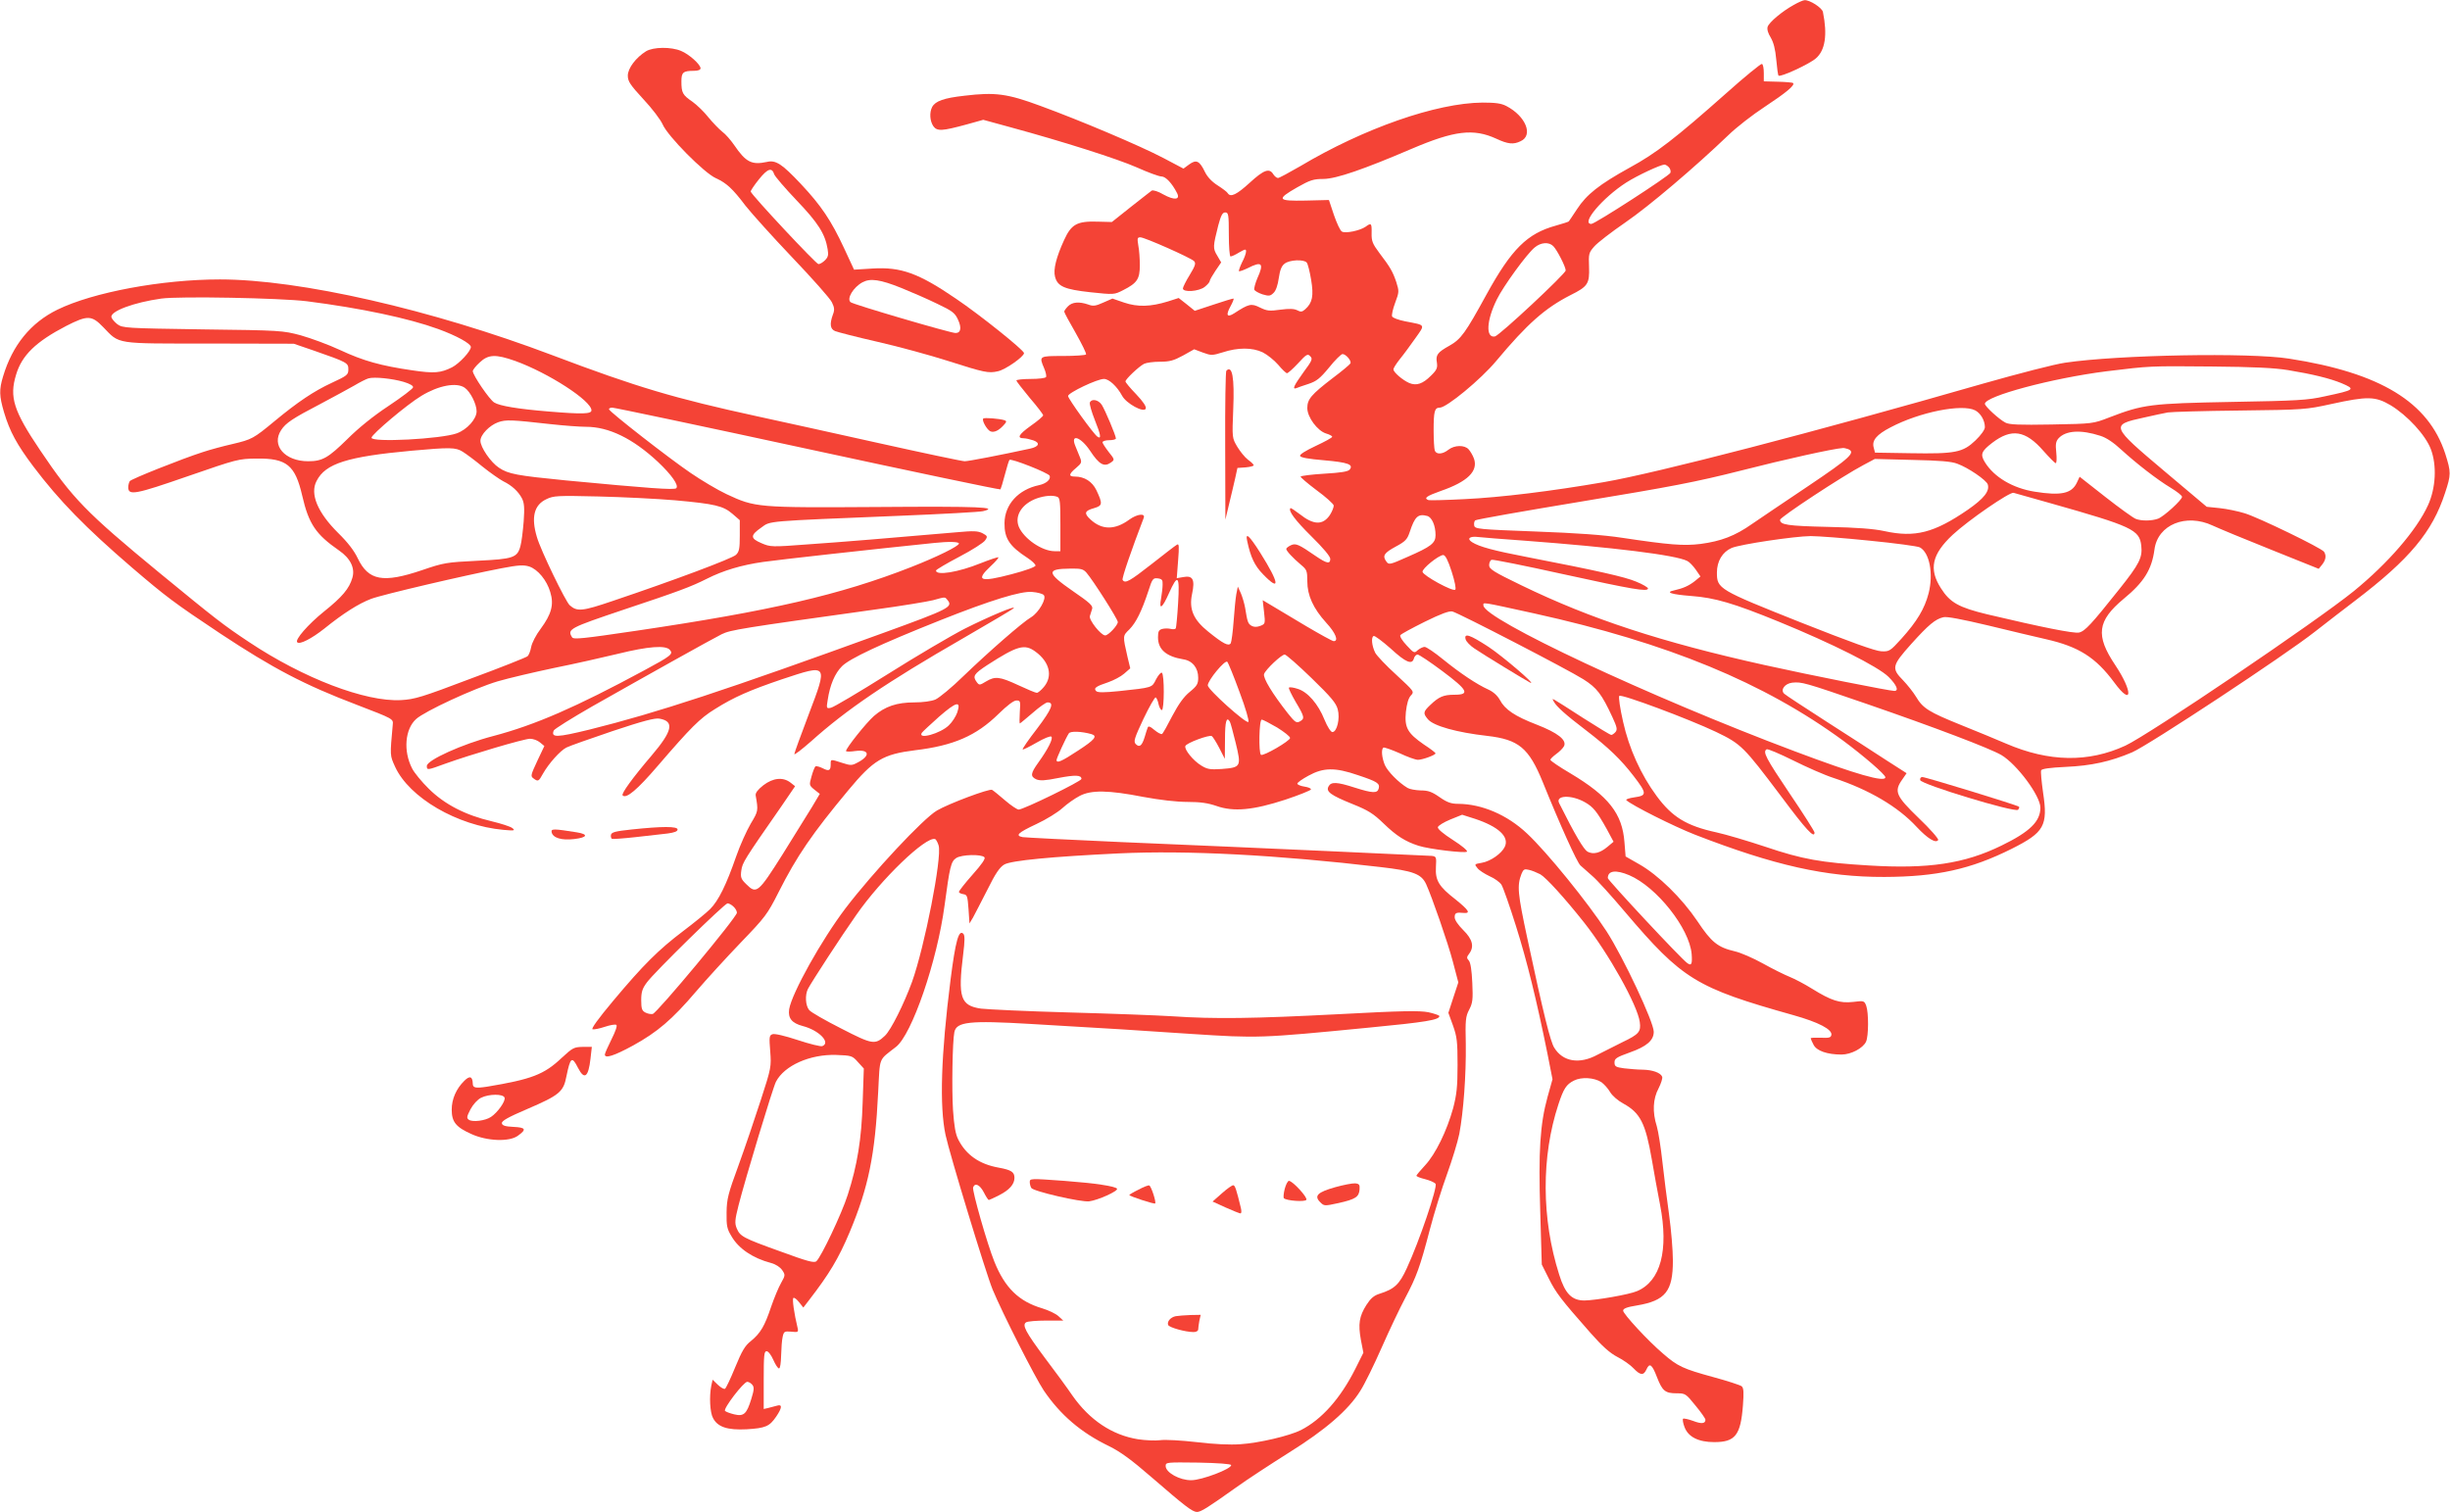 <?xml version="1.0" standalone="no"?>
<!DOCTYPE svg PUBLIC "-//W3C//DTD SVG 20010904//EN"
 "http://www.w3.org/TR/2001/REC-SVG-20010904/DTD/svg10.dtd">
<svg version="1.0" xmlns="http://www.w3.org/2000/svg"
 width="1280pt" height="790pt" viewBox="0 0 1280 790"
 preserveAspectRatio="xMidYMid meet">
<g transform="translate(0,790) scale(0.1,-0.1)"
fill="#f44336" stroke="none">
<path d="M9371 7874 c-60 -33 -128 -90 -136 -114 -4 -13 2 -34 16 -56 15 -26
24 -60 29 -115 4 -44 9 -82 12 -84 9 -10 161 60 195 90 49 42 61 123 37 242
-4 22 -69 64 -96 62 -7 0 -33 -11 -57 -25z"/>
<path d="M3375 7632 c-53 -33 -95 -89 -95 -127 0 -30 12 -48 81 -123 45 -48
90 -107 101 -132 26 -61 217 -254 278 -281 55 -25 87 -54 155 -144 30 -38 139
-160 244 -270 105 -110 198 -215 207 -234 14 -28 15 -41 5 -66 -17 -48 -14
-74 12 -85 12 -5 112 -31 222 -56 110 -25 274 -70 365 -99 194 -62 214 -66
263 -55 40 8 137 77 137 95 0 15 -229 199 -355 284 -196 134 -288 167 -436
158 l-97 -6 -52 112 c-68 146 -120 223 -226 336 -99 105 -131 126 -177 115
-80 -17 -110 -2 -172 89 -18 26 -46 58 -63 70 -16 13 -48 46 -71 74 -22 28
-60 65 -84 82 -51 35 -57 46 -57 106 0 47 9 55 66 55 21 0 34 5 34 13 0 20
-60 74 -102 91 -52 22 -145 21 -183 -2z m670 -643 c4 -11 56 -72 117 -136 112
-117 149 -175 162 -255 5 -30 3 -41 -14 -58 -11 -11 -26 -20 -34 -20 -12 0
-347 358 -354 379 -1 4 18 33 43 64 46 57 68 64 80 26z m665 -594 c52 -21 135
-57 186 -82 80 -38 93 -48 109 -83 20 -43 15 -70 -13 -70 -26 0 -534 149 -548
161 -22 18 14 78 62 104 41 22 92 15 204 -30z"/>
<path d="M9020 7414 c-266 -236 -368 -315 -506 -390 -159 -88 -225 -140 -275
-217 -22 -33 -41 -62 -43 -64 -2 -2 -32 -12 -68 -22 -149 -41 -231 -122 -362
-360 -110 -201 -133 -233 -193 -267 -63 -35 -73 -49 -66 -88 4 -28 0 -39 -31
-69 -43 -43 -76 -54 -114 -38 -34 15 -82 56 -82 71 0 7 15 30 33 53 19 23 55
72 81 109 53 75 56 68 -52 89 -35 7 -66 18 -69 26 -3 7 4 39 16 71 21 56 21
60 6 108 -19 56 -32 78 -89 153 -35 47 -41 61 -40 103 1 53 -2 55 -32 33 -29
-20 -105 -36 -123 -25 -9 4 -27 44 -42 87 l-26 78 -122 -3 c-148 -3 -154 6
-44 69 67 38 85 44 138 44 67 1 209 50 459 157 225 96 324 108 444 53 60 -28
89 -31 126 -13 68 30 28 131 -74 184 -27 14 -56 18 -125 18 -241 -2 -619 -134
-953 -333 -57 -33 -109 -61 -115 -61 -7 0 -18 9 -25 20 -20 33 -49 23 -123
-45 -68 -62 -100 -78 -115 -54 -3 6 -27 24 -52 40 -30 19 -54 44 -67 71 -28
58 -45 66 -82 39 l-30 -22 -104 55 c-124 65 -436 197 -644 273 -173 64 -236
72 -395 53 -109 -12 -153 -28 -170 -59 -15 -29 -12 -73 6 -100 20 -28 46 -26
175 9 l86 24 139 -38 c283 -77 562 -166 664 -211 58 -26 115 -47 128 -47 22 0
55 -35 81 -86 19 -36 -13 -40 -71 -8 -27 16 -53 24 -61 20 -6 -5 -56 -43 -110
-86 l-98 -78 -77 2 c-105 3 -135 -14 -172 -95 -42 -91 -58 -156 -48 -193 13
-50 48 -66 185 -81 123 -13 124 -13 171 11 73 37 87 58 87 130 0 33 -3 80 -8
104 -6 37 -5 42 11 42 22 0 261 -106 280 -124 11 -11 7 -24 -22 -72 -20 -32
-36 -65 -36 -71 0 -22 84 -16 114 8 14 11 26 25 26 30 0 6 14 30 30 54 l30 44
-21 36 c-23 38 -22 47 6 158 14 52 22 67 36 67 17 0 19 -10 19 -115 0 -65 4
-115 9 -115 6 0 26 9 45 21 32 18 36 19 36 5 0 -9 -9 -35 -21 -57 -11 -23 -18
-43 -16 -46 3 -2 23 5 46 16 74 38 86 26 50 -53 -11 -26 -18 -53 -16 -60 3 -6
22 -17 43 -24 34 -10 41 -9 58 8 12 11 22 41 27 77 6 41 14 63 30 75 25 21
102 24 116 6 6 -7 16 -48 23 -90 14 -84 7 -120 -31 -154 -16 -14 -23 -15 -42
-5 -16 8 -41 9 -87 3 -57 -8 -70 -7 -107 11 -46 23 -58 20 -135 -30 -38 -24
-45 -10 -19 37 12 22 19 40 15 40 -5 0 -52 -14 -105 -32 l-97 -32 -42 34 -42
33 -56 -18 c-91 -28 -158 -30 -229 -6 l-61 21 -48 -21 c-40 -18 -53 -20 -79
-10 -47 16 -83 13 -105 -9 -11 -11 -20 -24 -20 -28 0 -5 27 -55 60 -112 32
-57 57 -107 54 -112 -3 -4 -57 -8 -120 -8 -126 0 -126 0 -99 -64 9 -20 13 -41
10 -46 -4 -6 -40 -10 -81 -10 -41 0 -74 -4 -74 -8 0 -4 32 -45 70 -91 39 -45
70 -86 70 -91 0 -5 -29 -30 -65 -55 -63 -45 -74 -65 -36 -65 10 0 32 -5 50
-11 37 -13 29 -33 -17 -43 -152 -33 -322 -66 -342 -66 -13 0 -216 43 -450 95
-234 52 -519 115 -635 140 -431 94 -625 151 -1069 319 -632 239 -1320 396
-1737 396 -303 0 -663 -67 -849 -158 -139 -68 -235 -185 -284 -349 -21 -69
-20 -102 5 -187 30 -101 68 -170 153 -283 136 -180 273 -320 516 -529 178
-152 217 -182 462 -345 274 -181 437 -267 713 -372 190 -73 190 -73 187 -103
-15 -165 -15 -160 12 -220 74 -162 325 -308 566 -330 58 -5 63 -4 47 9 -9 8
-59 24 -109 36 -136 32 -245 88 -327 169 -38 37 -77 85 -88 107 -47 91 -37
206 21 258 45 41 302 160 426 197 58 17 191 48 295 70 105 21 255 55 334 74
158 39 250 46 271 20 18 -21 8 -30 -135 -107 -356 -192 -569 -285 -789 -343
-161 -42 -346 -126 -346 -156 0 -23 2 -23 97 12 131 47 411 130 442 130 16 0
39 -8 52 -19 l23 -19 -37 -78 c-34 -73 -36 -80 -20 -91 24 -18 27 -17 50 25
30 53 90 120 122 136 15 8 123 46 241 86 159 53 223 70 246 65 79 -14 67 -65
-42 -193 -99 -116 -160 -200 -151 -208 19 -19 77 30 184 155 173 201 220 248
298 296 100 63 183 99 351 156 241 80 240 82 139 -184 -41 -108 -75 -201 -75
-207 0 -6 39 24 88 67 184 165 394 308 792 537 140 81 260 152 265 157 20 20
-126 -41 -255 -106 -72 -37 -254 -144 -403 -238 -150 -94 -283 -173 -296 -175
-23 -5 -24 -3 -17 39 12 81 38 141 75 178 40 40 199 115 513 240 264 105 423
154 481 148 27 -2 53 -9 60 -16 17 -17 -26 -92 -66 -116 -45 -26 -222 -181
-353 -307 -60 -59 -127 -114 -147 -123 -21 -9 -66 -15 -110 -15 -92 0 -153
-21 -211 -71 -41 -36 -146 -168 -146 -183 0 -4 22 -4 49 0 75 10 80 -26 8 -62
-26 -14 -34 -14 -77 0 -62 20 -60 20 -60 -7 0 -34 -9 -38 -42 -21 -16 8 -32
12 -37 10 -5 -3 -14 -27 -21 -52 -13 -46 -13 -47 15 -70 l28 -22 -41 -69 c-23
-37 -92 -149 -154 -248 -127 -201 -136 -208 -189 -155 -28 27 -31 36 -26 72 6
41 13 53 210 336 l71 104 -24 19 c-39 30 -91 25 -142 -14 -29 -23 -42 -40 -40
-53 14 -81 14 -81 -26 -148 -21 -36 -56 -113 -76 -171 -51 -147 -92 -231 -136
-275 -20 -20 -84 -72 -141 -115 -127 -96 -208 -176 -366 -365 -78 -93 -116
-146 -107 -148 8 -2 37 4 64 13 27 9 54 14 60 10 6 -4 -4 -33 -25 -75 -19 -38
-35 -74 -35 -80 0 -22 48 -7 147 47 127 70 204 135 330 283 54 63 159 178 233
255 128 133 139 147 198 264 95 188 175 305 364 532 132 159 181 188 349 209
200 24 319 75 436 190 45 44 79 70 93 70 21 0 22 -3 18 -60 -2 -33 -2 -60 0
-60 2 0 32 25 67 55 34 30 69 55 78 55 36 0 23 -34 -54 -136 -45 -58 -79 -107
-76 -110 2 -2 35 14 73 36 38 22 72 36 77 31 10 -10 -17 -64 -68 -135 -41 -57
-43 -73 -11 -88 19 -8 46 -7 115 7 89 17 121 16 121 -5 0 -12 -303 -160 -328
-160 -8 0 -41 22 -71 48 -31 27 -61 51 -68 55 -13 8 -227 -72 -288 -108 -72
-42 -335 -324 -477 -510 -126 -166 -281 -444 -295 -528 -7 -47 14 -73 71 -88
85 -22 148 -87 102 -105 -8 -3 -66 11 -129 32 -67 22 -121 35 -132 30 -16 -6
-17 -15 -11 -89 6 -80 6 -85 -50 -257 -31 -96 -83 -249 -116 -340 -54 -147
-61 -174 -62 -245 -1 -70 2 -86 26 -125 37 -64 111 -114 206 -139 26 -7 48
-22 59 -38 16 -24 16 -27 -6 -66 -13 -22 -36 -78 -52 -124 -34 -102 -56 -139
-106 -180 -31 -24 -47 -52 -82 -137 -24 -59 -48 -109 -53 -112 -5 -4 -22 6
-37 20 l-28 27 -7 -32 c-11 -55 -7 -139 9 -168 24 -47 75 -64 175 -59 100 6
120 15 155 66 32 47 33 67 3 57 -13 -3 -33 -9 -46 -12 l-22 -5 0 151 c0 129 2
151 15 151 9 0 24 -20 35 -45 11 -25 24 -45 30 -45 6 0 10 28 11 68 1 37 4 81
8 97 6 28 9 30 45 27 36 -4 38 -2 33 20 -18 75 -29 150 -22 156 4 4 17 -6 29
-21 l23 -29 30 39 c105 136 154 217 212 355 98 234 133 402 149 732 10 189 0
163 93 236 83 64 215 447 254 740 27 201 33 229 61 247 28 18 130 21 147 4 7
-7 -13 -36 -62 -91 -39 -44 -71 -85 -71 -90 0 -5 10 -10 23 -12 20 -3 22 -10
27 -78 l5 -75 18 30 c9 17 43 82 75 145 43 87 65 119 89 133 37 21 246 41 598
58 357 17 828 -8 1364 -71 175 -20 217 -36 242 -90 30 -66 113 -304 139 -403
l29 -110 -26 -79 -26 -80 24 -66 c21 -59 24 -84 24 -207 0 -115 -5 -155 -23
-225 -33 -119 -92 -240 -146 -298 -25 -27 -46 -52 -46 -55 0 -4 20 -12 45 -18
24 -6 49 -17 55 -24 12 -15 -85 -301 -150 -441 -39 -85 -64 -109 -143 -134
-29 -9 -46 -24 -68 -58 -38 -60 -44 -100 -29 -183 l13 -67 -42 -84 c-78 -155
-175 -264 -284 -320 -59 -30 -220 -68 -317 -74 -53 -4 -139 0 -229 11 -79 9
-165 14 -190 10 -25 -3 -77 -1 -116 5 -135 22 -252 100 -342 228 -25 37 -90
126 -144 197 -102 137 -120 172 -98 186 8 5 54 9 104 9 l90 0 -25 23 c-14 13
-52 31 -85 41 -122 36 -195 107 -250 244 -37 91 -117 372 -111 388 10 26 35
14 56 -26 11 -22 23 -40 26 -40 2 0 27 11 54 25 53 27 80 57 80 91 0 30 -16
41 -82 53 -101 18 -170 66 -211 146 -15 29 -22 70 -28 155 -7 109 -3 359 7
407 11 54 77 62 397 43 446 -26 543 -32 837 -52 354 -23 362 -23 935 33 291
28 365 40 365 60 0 4 -26 13 -57 20 -47 9 -133 8 -468 -10 -443 -23 -651 -26
-870 -11 -77 5 -320 14 -540 20 -220 6 -427 16 -460 20 -107 16 -121 58 -93
283 9 71 9 100 1 108 -24 24 -41 -37 -67 -241 -50 -394 -58 -660 -26 -810 21
-99 211 -723 246 -808 51 -123 221 -458 267 -527 87 -128 194 -220 341 -291
59 -29 117 -71 224 -164 172 -149 211 -179 235 -180 21 0 56 22 202 126 61 44
187 126 279 184 191 119 311 223 373 323 22 34 72 136 112 227 40 91 95 206
121 255 61 115 79 165 130 360 23 88 64 219 90 290 26 72 55 166 64 210 22
116 36 309 34 470 -3 125 -1 144 18 180 18 35 20 53 16 140 -3 65 -9 105 -18
116 -12 13 -12 18 1 35 28 37 19 76 -30 124 -27 27 -45 53 -45 67 0 23 7 27
48 23 37 -3 25 15 -43 70 -88 68 -107 100 -103 170 3 52 2 55 -22 58 -29 2
-904 42 -1620 72 -272 12 -505 24 -517 26 -41 8 -25 23 71 68 52 24 113 62
137 84 24 22 64 50 89 63 60 32 150 31 334 -5 87 -16 173 -26 230 -26 68 0
107 -6 151 -21 90 -32 193 -22 361 33 72 24 131 48 133 53 1 6 -14 12 -34 15
-20 3 -36 10 -37 15 -1 6 25 24 58 42 78 43 139 44 258 3 102 -34 116 -43 109
-70 -7 -26 -31 -25 -126 5 -93 30 -123 31 -136 6 -15 -27 11 -46 125 -92 82
-33 108 -49 163 -102 66 -64 113 -94 182 -116 55 -18 243 -40 253 -31 5 5 -26
31 -73 61 -50 32 -81 58 -79 67 2 8 31 26 65 40 l62 25 66 -21 c124 -41 181
-94 157 -146 -16 -35 -74 -76 -120 -84 -40 -7 -40 -7 -23 -28 9 -12 38 -30 63
-42 26 -11 53 -31 62 -44 9 -14 43 -111 76 -216 58 -184 108 -387 165 -669
l26 -132 -26 -93 c-39 -142 -48 -283 -38 -599 l8 -276 37 -74 c37 -74 62 -107
218 -284 62 -70 100 -104 140 -125 30 -15 68 -42 84 -59 36 -38 53 -39 68 -6
16 36 29 27 55 -41 28 -72 43 -84 103 -84 45 0 48 -2 98 -64 29 -35 52 -68 52
-74 0 -21 -21 -23 -65 -6 -25 9 -48 14 -52 11 -3 -4 0 -24 8 -44 19 -51 73
-78 155 -78 110 0 138 36 150 192 5 69 4 91 -7 100 -8 6 -75 28 -149 48 -157
43 -185 56 -261 122 -79 67 -209 208 -209 225 0 11 21 19 72 27 149 25 188 74
188 234 0 54 -9 162 -20 241 -11 79 -27 204 -35 277 -8 74 -21 157 -29 184
-24 75 -20 144 9 198 13 26 22 53 19 61 -8 21 -50 36 -102 37 -26 0 -69 4 -97
7 -44 6 -50 10 -50 31 0 20 10 27 80 52 88 31 125 63 125 108 0 51 -158 387
-246 524 -98 151 -313 416 -416 512 -104 98 -236 154 -359 155 -37 0 -58 7
-98 35 -40 28 -60 35 -98 35 -27 1 -57 6 -69 13 -46 27 -104 86 -119 120 -16
39 -20 83 -7 91 4 2 42 -11 83 -29 40 -19 84 -35 97 -35 24 0 92 25 92 34 0 3
-27 24 -61 46 -85 59 -102 88 -94 170 5 43 13 72 26 86 19 20 18 21 -76 108
-53 48 -102 100 -110 115 -18 36 -23 83 -8 88 6 2 46 -28 89 -66 79 -73 112
-86 121 -51 3 11 12 20 19 20 8 0 66 -39 129 -86 134 -100 146 -124 64 -124
-57 0 -81 -10 -126 -53 -38 -36 -39 -44 -13 -75 29 -35 151 -69 310 -87 164
-19 217 -62 290 -241 91 -225 179 -420 197 -436 10 -9 38 -34 62 -55 24 -20
101 -105 171 -188 300 -353 370 -396 879 -539 132 -37 205 -75 199 -104 -3
-14 -13 -16 -56 -14 -29 1 -52 0 -52 -3 0 -3 7 -19 15 -34 16 -32 72 -51 146
-51 50 0 112 33 128 67 14 30 14 153 1 188 -10 26 -12 27 -68 20 -70 -8 -115
7 -215 69 -40 25 -92 52 -117 62 -25 10 -88 41 -140 70 -52 29 -118 57 -145
63 -91 21 -124 48 -197 158 -81 120 -204 241 -305 298 l-70 40 -6 74 c-11 150
-83 241 -282 360 -58 34 -105 66 -105 71 0 5 14 18 30 30 17 12 35 30 41 41
16 32 -32 70 -143 113 -114 44 -166 79 -192 129 -13 23 -34 42 -60 54 -60 27
-147 85 -237 158 -44 36 -87 65 -96 65 -9 0 -25 -8 -36 -17 -18 -17 -20 -16
-58 25 -22 23 -37 47 -33 53 3 6 61 37 127 70 85 42 129 58 145 54 33 -8 605
-304 684 -354 71 -45 96 -77 152 -198 24 -52 27 -65 16 -78 -7 -8 -17 -15 -22
-15 -5 0 -71 40 -146 88 -179 115 -166 108 -154 86 14 -26 62 -69 167 -149
120 -92 184 -154 250 -240 70 -91 70 -102 4 -111 -27 -4 -47 -10 -42 -15 27
-26 248 -137 358 -180 415 -161 685 -222 990 -221 274 1 451 40 665 147 171
86 190 120 164 294 -8 57 -13 109 -10 116 3 8 44 14 128 18 135 6 234 28 347
76 86 37 799 507 956 631 61 47 155 121 210 162 285 217 403 359 469 562 32
97 32 108 1 206 -88 269 -338 422 -815 496 -208 33 -892 20 -1170 -21 -52 -7
-245 -57 -428 -109 -872 -251 -1708 -468 -1982 -515 -272 -47 -538 -80 -730
-89 -96 -5 -181 -7 -187 -5 -26 10 -11 21 65 48 139 48 195 103 173 168 -6 17
-19 39 -28 49 -21 24 -74 23 -106 -2 -30 -24 -63 -26 -71 -4 -3 9 -6 55 -6
104 0 102 5 120 32 120 36 0 215 148 295 244 163 195 255 276 388 344 91 45
100 60 97 147 -3 69 -1 75 27 107 16 19 89 75 163 126 124 85 365 290 538 456
41 40 127 107 190 148 112 74 159 113 148 124 -3 3 -39 6 -79 7 l-74 2 0 44
c0 24 -4 46 -10 47 -5 2 -89 -66 -185 -152z m-300 -389 c7 -8 10 -21 7 -28 -6
-16 -394 -267 -413 -267 -57 0 59 137 182 216 58 37 178 93 200 94 6 0 17 -7
24 -15z m-605 -411 c20 -20 65 -108 65 -127 0 -17 -347 -341 -370 -345 -49 -9
-44 84 10 193 33 68 157 239 198 272 32 27 74 30 97 7z m-6512 -288 c283 -36
532 -89 686 -145 96 -35 171 -76 171 -94 0 -22 -61 -87 -98 -106 -60 -30 -93
-33 -208 -16 -164 24 -255 49 -377 106 -60 28 -153 62 -206 77 -94 25 -104 26
-513 31 -403 6 -417 7 -445 27 -15 12 -29 28 -31 37 -6 31 118 77 261 97 94
13 622 3 760 -14z m-1064 -135 c88 -91 56 -86 556 -86 l440 -1 105 -36 c175
-61 180 -64 180 -98 0 -28 -6 -33 -86 -70 -95 -44 -178 -100 -299 -200 -111
-92 -119 -96 -220 -120 -49 -11 -119 -30 -155 -42 -112 -36 -375 -141 -382
-152 -4 -6 -8 -21 -8 -32 0 -45 38 -37 312 58 257 89 265 91 358 92 158 2 202
-34 239 -194 34 -148 71 -202 192 -286 60 -41 85 -93 70 -143 -16 -56 -53
-100 -148 -176 -83 -67 -154 -148 -140 -161 13 -13 75 19 142 72 98 79 178
130 244 155 58 22 489 123 682 160 89 17 115 18 144 9 45 -15 92 -72 110 -134
20 -65 6 -115 -50 -191 -25 -33 -46 -74 -50 -96 -4 -21 -12 -42 -19 -48 -7 -6
-140 -59 -297 -117 -256 -97 -292 -108 -364 -112 -186 -10 -510 114 -795 304
-134 89 -171 118 -467 361 -385 317 -454 389 -623 640 -139 206 -162 278 -126
395 30 102 104 173 262 255 112 57 133 56 193 -6z m6058 -132 c24 -12 60 -41
81 -65 20 -24 41 -44 46 -44 5 0 31 23 58 52 43 47 50 51 63 37 14 -14 11 -22
-35 -84 -51 -71 -60 -91 -37 -83 6 3 35 13 63 22 42 14 60 28 108 86 31 39 63
70 70 70 18 0 49 -37 41 -49 -3 -6 -45 -41 -93 -77 -112 -86 -132 -110 -132
-156 0 -48 53 -119 98 -133 18 -5 32 -13 32 -17 0 -5 -39 -26 -86 -48 -53 -25
-84 -44 -82 -52 3 -9 44 -16 126 -23 125 -11 155 -22 133 -49 -9 -10 -46 -16
-132 -21 -66 -4 -121 -11 -124 -15 -2 -3 35 -35 83 -71 48 -35 88 -71 90 -80
1 -8 -8 -31 -20 -50 -37 -54 -85 -53 -158 5 -25 19 -46 33 -48 31 -13 -13 24
-63 109 -147 61 -60 99 -105 99 -118 0 -28 -18 -25 -75 14 -90 62 -105 69
-131 57 -13 -6 -24 -15 -24 -19 0 -10 33 -46 78 -84 29 -24 32 -31 32 -85 0
-74 31 -142 99 -217 49 -53 66 -96 39 -96 -7 0 -72 36 -145 79 -73 44 -153 92
-179 107 l-47 28 7 -62 c7 -61 6 -62 -19 -72 -18 -7 -33 -7 -46 0 -19 11 -22
20 -34 95 -4 22 -14 56 -22 75 l-16 35 -8 -40 c-4 -22 -10 -86 -14 -141 -4
-56 -11 -107 -15 -115 -11 -17 -39 -3 -118 61 -77 62 -101 117 -84 197 16 75
4 97 -45 88 l-35 -6 7 92 c6 76 5 90 -6 83 -8 -4 -67 -50 -132 -101 -115 -90
-139 -104 -152 -83 -5 8 47 159 110 323 11 27 -34 22 -75 -8 -75 -55 -143 -55
-203 1 -35 32 -31 45 19 59 44 13 46 22 12 94 -22 45 -62 71 -113 71 -33 0
-32 13 7 45 29 25 31 29 20 56 -7 16 -17 42 -24 59 -27 66 28 48 77 -25 48
-73 74 -87 110 -61 19 14 19 15 -13 55 -17 22 -32 45 -32 50 0 6 16 11 35 11
19 0 35 4 35 9 0 15 -57 150 -74 176 -18 27 -53 33 -62 12 -3 -8 9 -49 26 -92
31 -77 35 -101 14 -87 -20 13 -154 199 -154 213 1 17 154 90 188 89 26 0 68
-39 94 -87 21 -41 115 -92 124 -68 4 10 -13 36 -50 75 -31 32 -56 62 -56 67 0
12 70 78 97 92 12 6 49 11 83 11 51 0 72 6 120 32 l59 33 45 -17 c44 -16 49
-16 104 1 79 26 155 26 209 0z m-3905 -45 c174 -63 398 -208 398 -258 0 -19
-45 -21 -225 -6 -158 13 -255 29 -283 47 -25 15 -112 143 -112 164 0 6 16 27
36 45 45 43 84 44 186 8z m9263 -48 c127 -21 217 -43 278 -68 75 -32 72 -35
-88 -69 -89 -20 -144 -23 -485 -29 -425 -8 -463 -13 -640 -81 -85 -33 -85 -33
-302 -37 -167 -3 -222 -1 -241 10 -33 17 -107 85 -107 98 0 40 351 134 635
170 230 28 222 28 550 25 218 -2 327 -7 400 -19z m-9847 -61 c34 -10 52 -21
50 -29 -2 -8 -59 -51 -128 -97 -79 -52 -158 -116 -215 -173 -100 -98 -130
-116 -205 -116 -122 0 -194 83 -141 163 24 37 60 61 206 137 66 35 145 78 175
95 30 18 64 35 75 38 31 9 124 -1 183 -18z m320 -31 c29 -20 62 -85 62 -123 0
-40 -49 -95 -103 -115 -82 -30 -448 -49 -446 -23 0 17 187 175 261 219 89 54
183 72 226 42z m10061 -91 c88 -53 183 -156 211 -230 32 -85 26 -203 -15 -293
-60 -131 -209 -303 -388 -449 -195 -158 -1070 -750 -1193 -807 -193 -89 -399
-86 -624 11 -47 20 -152 64 -235 97 -168 68 -199 87 -235 148 -14 23 -44 61
-67 85 -62 63 -59 77 42 190 92 102 126 130 168 140 17 5 99 -11 234 -43 114
-28 251 -60 303 -72 171 -39 259 -95 356 -226 95 -129 99 -50 5 91 -104 155
-94 231 44 346 106 87 147 153 161 258 17 130 165 190 304 125 30 -14 167 -71
305 -126 l249 -100 18 22 c19 24 23 47 10 67 -12 19 -342 179 -414 201 -35 11
-94 23 -131 27 l-68 7 -222 187 c-280 236 -282 241 -107 279 52 12 109 24 126
27 17 3 186 8 375 10 338 4 346 5 479 34 188 41 229 41 309 -6z m-8268 -229
c550 -119 1003 -214 1006 -211 2 3 13 38 23 77 10 39 21 74 24 77 9 9 204 -68
210 -83 7 -19 -18 -41 -56 -49 -108 -23 -179 -101 -180 -198 -1 -80 26 -121
120 -182 23 -15 42 -33 42 -40 0 -7 -51 -26 -124 -45 -167 -44 -191 -34 -111
41 25 23 43 44 41 47 -3 2 -45 -12 -93 -31 -116 -47 -233 -66 -233 -38 0 4 55
37 122 72 67 35 128 74 135 86 14 20 12 23 -14 37 -24 12 -47 13 -134 5 -348
-30 -598 -51 -774 -63 -196 -15 -200 -14 -247 6 -59 25 -59 41 0 82 49 35 13
32 722 61 223 9 419 20 435 24 89 21 -17 26 -545 22 -636 -4 -644 -3 -794 67
-47 22 -131 72 -188 111 -112 76 -421 317 -426 332 -2 5 6 9 17 9 12 0 472
-97 1022 -216z m6098 202 c29 -15 51 -53 51 -88 0 -13 -20 -41 -49 -69 -66
-63 -105 -71 -340 -67 l-185 3 -7 27 c-10 37 15 67 88 105 152 80 373 124 442
89z m-7444 -72 c72 -8 155 -14 186 -14 120 0 245 -61 376 -183 71 -67 111
-123 96 -138 -10 -10 -146 0 -578 41 -253 25 -299 33 -348 66 -43 28 -97 107
-97 141 0 32 48 81 93 97 41 14 67 13 272 -10z m8098 -61 c32 -10 69 -35 110
-73 78 -71 185 -155 260 -200 31 -19 57 -39 57 -46 0 -16 -94 -102 -125 -114
-33 -12 -86 -13 -117 -1 -13 5 -84 56 -158 114 l-135 106 -15 -32 c-27 -56
-83 -68 -220 -46 -114 18 -212 76 -260 154 -25 41 -19 57 38 101 101 77 174
66 268 -42 31 -35 60 -64 64 -64 5 0 6 25 3 55 -5 45 -2 59 12 75 38 41 116
46 218 13z m-8556 -83 c18 -11 65 -46 105 -79 40 -32 89 -66 108 -76 45 -22
78 -53 97 -89 12 -24 14 -49 9 -120 -4 -50 -11 -108 -17 -129 -16 -61 -37 -68
-226 -77 -160 -8 -174 -10 -288 -49 -204 -69 -280 -55 -336 62 -19 40 -52 83
-102 132 -107 106 -149 204 -113 272 46 91 160 127 496 158 201 18 230 18 267
-5z m7237 14 c44 -17 14 -45 -206 -193 -123 -82 -255 -172 -295 -199 -88 -62
-162 -90 -268 -104 -89 -11 -163 -5 -410 32 -97 15 -238 25 -455 33 -294 11
-315 13 -318 31 -2 10 0 22 5 27 5 5 256 49 558 99 465 77 593 101 830 161
234 60 484 115 532 118 6 1 18 -2 27 -5z m572 -77 c58 -21 152 -86 159 -108
11 -35 -20 -74 -105 -133 -175 -120 -275 -146 -435 -111 -55 12 -146 19 -295
22 -213 5 -250 11 -250 37 0 14 327 229 435 286 l60 32 195 -5 c143 -3 206 -8
236 -20z m489 -207 c424 -120 463 -138 472 -221 7 -62 -9 -95 -116 -229 -144
-181 -178 -218 -209 -225 -27 -6 -196 28 -479 95 -149 36 -195 61 -243 137
-64 100 -47 177 62 279 82 76 298 225 318 219 8 -2 96 -27 195 -55z m-7188 16
c209 -19 251 -29 300 -71 l38 -33 0 -81 c0 -67 -3 -84 -20 -100 -19 -19 -326
-134 -644 -241 -159 -54 -186 -57 -225 -22 -22 21 -151 286 -171 356 -31 103
-15 168 50 198 37 18 58 19 270 14 127 -3 308 -12 402 -20z m1997 18 c14 -5
16 -28 16 -145 l0 -139 -30 0 c-66 0 -160 65 -187 127 -24 58 16 121 94 149
41 14 82 18 107 8z m1933 -100 c24 -7 43 -50 43 -100 0 -42 -23 -60 -147 -114
-92 -41 -97 -42 -110 -24 -22 30 -12 45 49 78 50 27 60 37 73 76 27 82 44 97
92 84z m508 -129 c465 -35 790 -75 850 -106 11 -5 31 -26 45 -46 l24 -35 -29
-24 c-32 -25 -61 -38 -110 -49 -47 -10 -12 -21 91 -29 123 -9 222 -38 459
-135 274 -112 518 -234 572 -288 42 -42 55 -73 30 -73 -25 0 -438 82 -677 135
-541 120 -907 240 -1272 417 -147 71 -168 85 -168 105 0 13 6 26 13 28 6 3
175 -31 374 -75 365 -80 441 -93 443 -75 1 5 -27 22 -62 36 -59 25 -197 56
-573 129 -171 33 -246 53 -284 77 -30 19 -12 33 33 27 17 -2 126 -11 241 -19z
m1803 0 c133 -13 251 -29 262 -35 51 -27 72 -138 46 -240 -21 -81 -61 -147
-141 -236 -60 -66 -64 -69 -106 -67 -31 1 -161 48 -424 152 -427 170 -435 175
-435 259 0 60 29 108 77 129 46 19 326 61 413 62 36 0 174 -10 308 -24z
m-4758 -15 c0 -13 -112 -69 -250 -123 -370 -145 -734 -229 -1438 -333 -278
-41 -325 -46 -333 -34 -27 43 -14 49 271 145 291 97 349 119 433 161 85 43
181 72 295 88 83 12 562 65 892 99 75 8 130 7 130 -3z m2574 -146 c17 -53 24
-90 19 -95 -12 -12 -167 73 -171 93 -3 17 84 87 108 88 11 0 25 -27 44 -86z
m-1908 -6 c34 -39 164 -243 164 -258 0 -17 -49 -70 -66 -70 -22 0 -86 81 -80
101 3 10 9 28 12 38 5 16 -14 33 -100 92 -139 96 -141 117 -15 118 56 1 68 -2
85 -21z m398 -63 c0 -16 -4 -49 -8 -72 -12 -64 6 -52 41 27 47 105 57 94 48
-52 -4 -68 -10 -127 -12 -131 -3 -5 -15 -6 -26 -3 -12 3 -32 3 -44 0 -19 -5
-23 -13 -23 -44 0 -63 42 -100 132 -115 48 -7 78 -45 78 -96 0 -32 -6 -43 -44
-74 -31 -25 -58 -63 -91 -125 -25 -49 -49 -92 -54 -95 -5 -3 -23 7 -40 21 -22
19 -32 22 -35 12 -3 -7 -10 -30 -16 -50 -14 -45 -27 -55 -46 -36 -13 13 -8 30
40 132 31 65 60 115 64 112 5 -3 12 -19 15 -36 4 -16 11 -30 17 -30 13 0 14
187 0 195 -5 3 -18 -12 -30 -34 -22 -45 -17 -43 -193 -62 -80 -8 -112 -8 -120
0 -15 15 -2 25 62 46 29 10 67 30 84 45 l32 28 -14 58 c-26 114 -26 111 10
146 34 35 63 92 99 201 20 63 24 68 49 65 22 -3 26 -8 25 -33z m-1124 -80 c30
-36 12 -46 -335 -172 -821 -298 -1181 -417 -1535 -505 -172 -42 -202 -43 -187
-5 3 8 93 64 199 125 284 161 626 352 678 378 46 23 104 32 800 129 140 19
278 42 305 49 65 18 61 18 75 1z m3065 -70 c698 -154 1202 -362 1616 -666 105
-78 219 -176 219 -190 0 -29 -153 15 -472 135 -757 284 -1628 692 -1628 763 0
17 -18 20 265 -42z m-2605 -200 c74 -54 91 -128 44 -184 -14 -17 -31 -31 -37
-31 -7 0 -50 18 -97 40 -97 45 -121 48 -169 19 -33 -20 -35 -20 -48 -3 -23 31
-15 43 55 89 158 102 195 112 252 70z m1442 -138 c103 -100 128 -130 137 -163
13 -48 -4 -119 -28 -119 -8 0 -26 27 -41 64 -33 83 -89 147 -141 162 -21 7
-42 10 -45 6 -3 -3 13 -36 35 -74 47 -79 49 -88 21 -103 -17 -9 -25 -3 -61 42
-81 103 -131 185 -125 206 8 24 91 102 108 102 7 0 70 -55 140 -123z m-376
-73 c32 -85 51 -151 46 -156 -11 -11 -212 169 -212 191 0 26 90 135 102 123 5
-5 34 -76 64 -158z m3274 -61 c357 -123 646 -233 706 -268 81 -48 204 -213
204 -275 0 -72 -55 -126 -203 -198 -194 -95 -382 -123 -694 -104 -249 15 -346
32 -541 98 -90 30 -205 64 -255 75 -156 34 -231 80 -312 190 -82 111 -144 248
-175 387 -16 70 -25 131 -20 136 11 11 364 -121 505 -188 133 -64 144 -76 340
-336 132 -177 175 -223 175 -190 0 6 -58 98 -130 204 -125 186 -142 218 -120
231 6 3 67 -23 138 -58 70 -35 165 -77 212 -92 185 -61 336 -150 433 -255 58
-62 101 -88 113 -69 3 6 -42 58 -102 115 -120 116 -130 139 -85 202 l22 32
-103 66 c-57 37 -197 128 -313 202 -115 74 -216 140 -223 147 -22 20 2 53 41
58 50 5 62 2 387 -110z m-4749 -46 c-7 -20 -26 -50 -44 -67 -44 -43 -164 -76
-141 -39 3 5 44 43 91 85 91 79 115 84 94 21z m1424 -47 c4 -6 17 -56 31 -112
30 -124 28 -128 -74 -136 -61 -4 -75 -1 -106 18 -43 26 -90 85 -83 102 5 16
125 60 138 52 5 -3 23 -31 39 -62 l29 -57 1 103 c0 93 8 120 25 92z m247 -31
c37 -23 68 -47 68 -55 0 -15 -139 -96 -152 -88 -13 9 -10 184 4 184 6 0 42
-19 80 -41z m-969 -35 c32 -10 17 -29 -71 -86 -85 -56 -112 -68 -112 -49 0 9
48 115 64 139 8 13 66 11 119 -4z m2578 -356 c42 -24 61 -46 113 -139 l36 -67
-31 -26 c-39 -33 -74 -42 -105 -26 -20 12 -64 85 -148 253 -22 42 63 46 135 5z
m-3377 -226 c18 -63 -73 -527 -139 -712 -42 -115 -110 -252 -142 -282 -51 -48
-65 -46 -228 38 -83 42 -158 85 -167 96 -20 23 -23 79 -7 111 22 41 172 272
253 387 130 187 362 410 411 396 5 -1 14 -17 19 -34z m3143 -150 c30 -17 126
-122 229 -252 129 -163 279 -432 291 -520 7 -51 -4 -64 -92 -106 -38 -19 -96
-48 -129 -65 -94 -51 -181 -37 -226 37 -20 32 -55 171 -140 569 -51 238 -55
277 -31 339 10 24 15 27 39 21 15 -3 41 -14 59 -23z m465 -5 c143 -61 315
-278 326 -412 4 -53 -1 -63 -23 -47 -32 22 -415 433 -415 444 0 39 41 45 112
15z m-4680 -164 c10 -9 18 -23 18 -32 0 -23 -418 -525 -440 -529 -11 -2 -28 2
-39 8 -17 9 -21 20 -21 64 0 43 6 61 29 92 38 53 407 414 422 414 7 0 21 -7
31 -17z m650 -812 l31 -34 -6 -176 c-6 -194 -28 -329 -78 -484 -31 -98 -140
-327 -164 -347 -12 -10 -48 0 -187 51 -198 71 -211 79 -229 121 -11 27 -10 43
10 122 35 137 179 614 195 644 44 85 178 144 314 140 81 -3 85 -4 114 -37z
m3884 -105 c14 -10 35 -33 46 -52 11 -19 41 -45 69 -60 89 -49 116 -103 149
-293 11 -64 30 -170 43 -236 46 -238 3 -399 -120 -451 -41 -18 -215 -48 -275
-49 -66 0 -101 35 -132 135 -93 292 -94 617 -4 890 27 82 41 104 81 124 39 20
105 16 143 -8z m-4436 -1581 c11 -13 10 -27 -5 -75 -24 -78 -39 -92 -89 -80
-21 5 -43 13 -48 18 -11 11 97 152 116 152 8 0 19 -7 26 -15z m2502 -420 c4
-19 -153 -79 -208 -79 -60 -1 -134 40 -134 74 0 20 5 20 170 18 103 -2 171 -7
172 -13z"/>
<path d="M6407 5963 c-4 -3 -7 -180 -6 -392 l1 -386 19 80 c11 44 25 105 32
135 l12 55 43 3 c23 2 42 7 42 11 0 4 -13 17 -30 29 -16 12 -41 43 -56 68 -27
46 -27 46 -21 195 7 166 -5 233 -36 202z"/>
<path d="M6516 5073 c18 -85 39 -129 83 -174 92 -95 85 -46 -15 113 -57 90
-79 110 -68 61z"/>
<path d="M10032 3824 c4 -22 495 -171 511 -155 6 6 8 13 5 16 -8 8 -487 155
-505 155 -8 0 -13 -7 -11 -16z"/>
<path d="M5137 5713 c-9 -9 20 -60 38 -67 19 -7 43 4 69 33 15 16 16 21 5 25
-27 9 -107 15 -112 9z"/>
<path d="M7657 4560 c3 -12 24 -34 47 -49 39 -27 270 -168 291 -178 37 -17
-144 138 -218 187 -98 64 -129 74 -120 40z"/>
<path d="M3300 3566 c-84 -9 -105 -14 -108 -28 -2 -9 1 -18 5 -21 4 -2 60 2
123 9 63 7 139 16 168 19 36 5 52 11 52 21 0 17 -80 17 -240 0z"/>
<path d="M2882 3552 c6 -30 52 -44 118 -36 69 8 76 25 14 35 -120 19 -136 20
-132 1z"/>
<path d="M2935 2373 c-93 -88 -157 -112 -391 -151 -60 -9 -74 -6 -74 16 -1 38
-16 43 -44 15 -43 -42 -66 -96 -66 -151 0 -64 22 -91 102 -127 83 -38 200 -42
244 -9 46 33 41 43 -23 46 -44 2 -59 7 -61 19 -2 12 31 31 134 75 165 71 188
89 203 169 21 102 29 108 61 45 33 -64 54 -49 65 48 l7 62 -49 0 c-44 -1 -52
-5 -108 -57z m-299 -208 c7 -17 -36 -78 -71 -101 -30 -20 -95 -28 -115 -15
-13 9 -12 16 8 55 14 26 37 51 55 60 42 21 116 21 123 1z"/>
<path d="M5380 1723 c0 -10 4 -23 8 -30 11 -18 260 -75 302 -70 47 6 153 54
146 66 -8 13 -116 29 -275 41 -180 13 -181 13 -181 -7z"/>
<path d="M6712 1688 c-6 -24 -8 -46 -4 -49 14 -13 110 -20 117 -8 8 12 -72 99
-91 99 -6 0 -16 -19 -22 -42z"/>
<path d="M6976 1697 c-92 -26 -112 -45 -79 -78 21 -21 22 -21 96 -5 89 20 107
32 110 71 2 25 -2 30 -23 32 -14 1 -61 -8 -104 -20z"/>
<path d="M5948 1684 c-27 -13 -48 -26 -48 -28 0 -6 131 -49 135 -44 7 6 -21
92 -31 94 -5 2 -30 -8 -56 -22z"/>
<path d="M6385 1666 l-50 -44 68 -31 c38 -17 73 -31 78 -31 5 0 6 12 2 28 -24
99 -30 116 -39 119 -5 2 -32 -17 -59 -41z"/>
<path d="M6143 1023 c-27 -5 -47 -28 -40 -46 5 -13 90 -37 133 -37 14 0 24 6
24 14 0 7 3 28 6 45 l7 31 -54 -1 c-30 -1 -64 -4 -76 -6z"/>
</g>
</svg>

